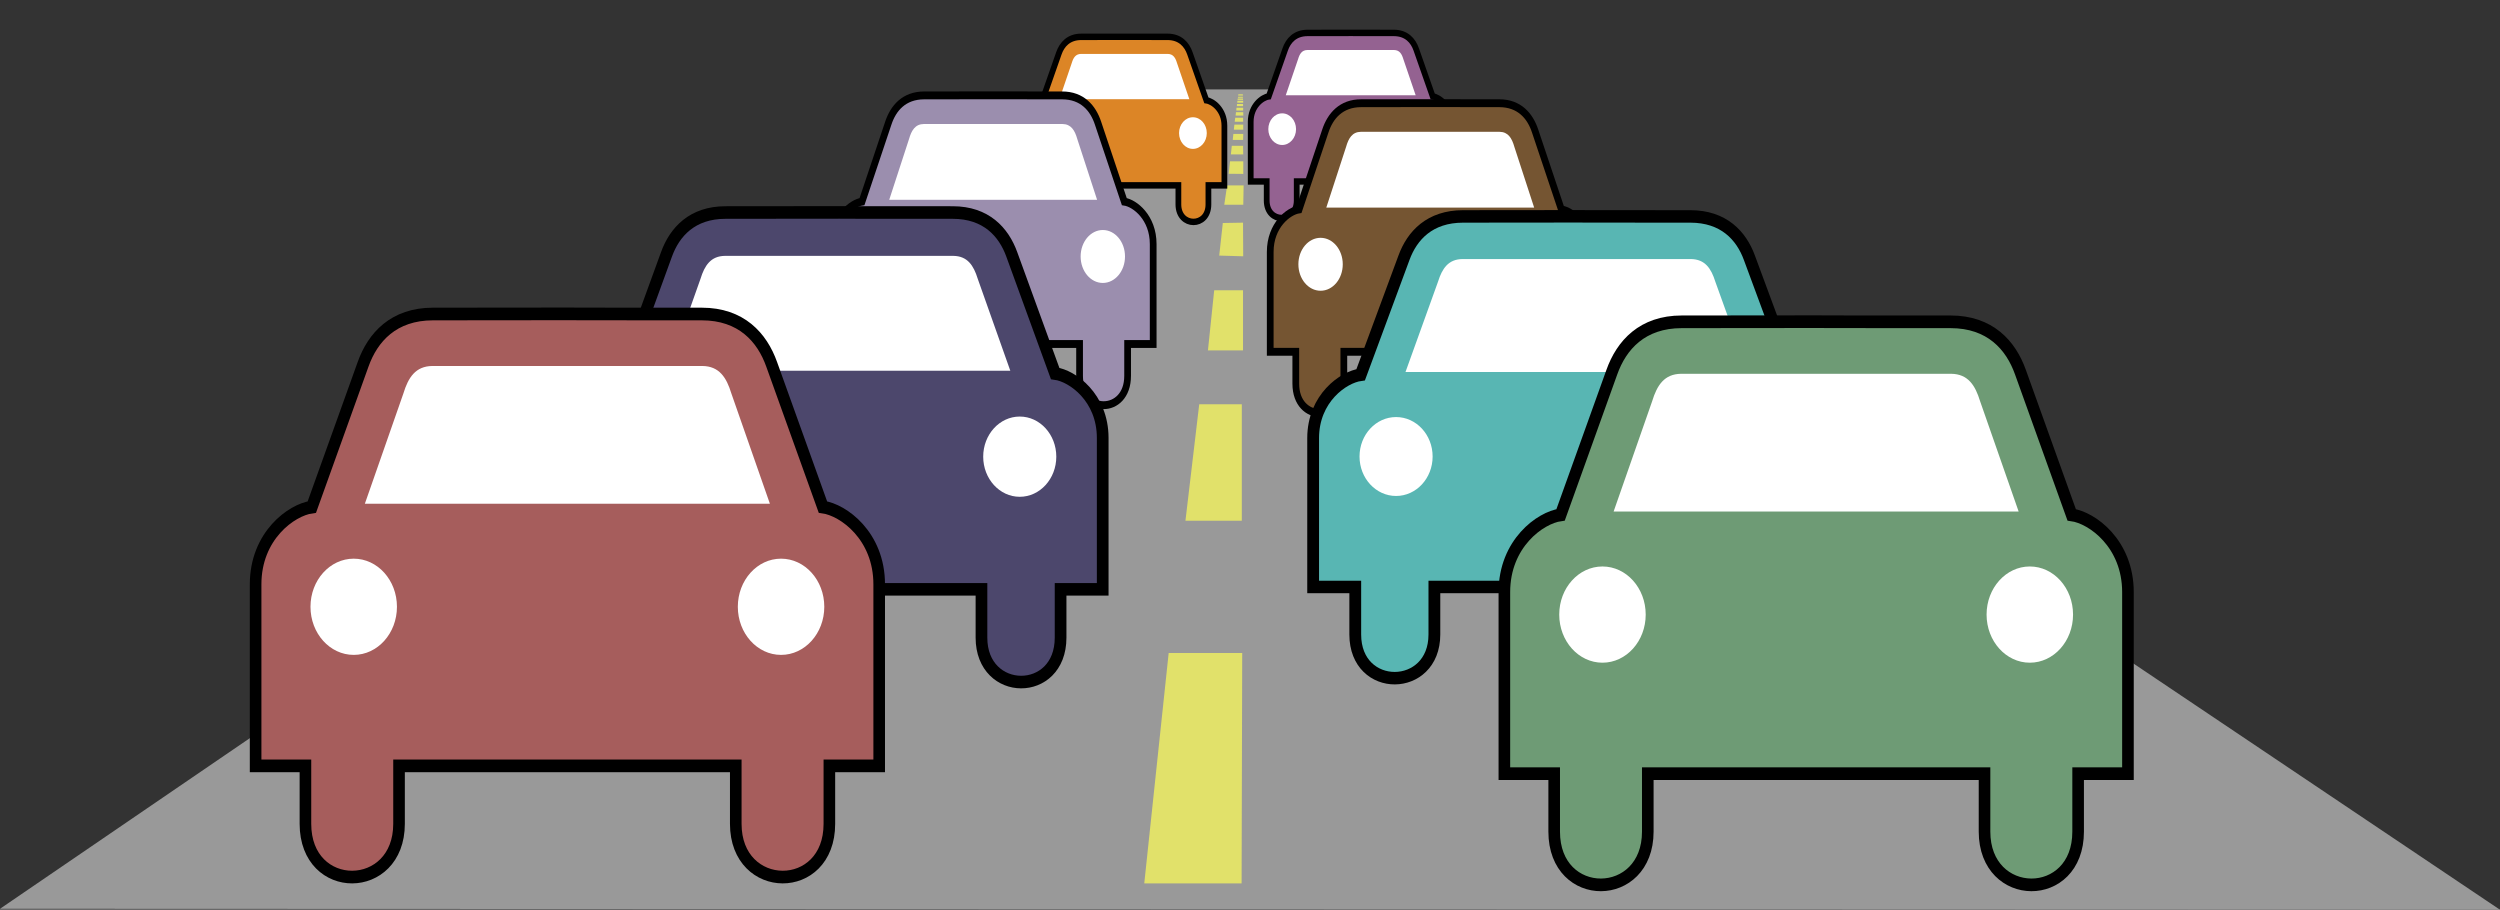 <?xml version="1.0" encoding="UTF-8" standalone="no"?>
<!-- Created with Inkscape (http://www.inkscape.org/) -->

<svg
   xmlns:dc="http://purl.org/dc/elements/1.1/"
   xmlns:cc="http://creativecommons.org/ns#"
   xmlns:rdf="http://www.w3.org/1999/02/22-rdf-syntax-ns#"
   xmlns:svg="http://www.w3.org/2000/svg"
   xmlns="http://www.w3.org/2000/svg"
   xmlns:sodipodi="http://sodipodi.sourceforge.net/DTD/sodipodi-0.dtd"
   xmlns:inkscape="http://www.inkscape.org/namespaces/inkscape"
   id="svg3786"
   sodipodi:docname="trafficjam.svg"
   viewBox="0 0 412.2 150"
   version="1.1"
   inkscape:version="0.91 r13725"
   width="412.2"
   height="150">
  <rect x="0" y="0" width="412.2" height="150" fill="#333333" stroke="none"/>
  <defs
     id="defs180599" />
  <sodipodi:namedview
     id="base"
     bordercolor="#666666"
     inkscape:pageshadow="2"
     inkscape:window-y="1"
     fit-margin-left="0"
     pagecolor="#ffffff"
     inkscape:window-height="1035"
     inkscape:window-maximized="1"
     inkscape:zoom="1.6672882"
     inkscape:window-x="4"
     showgrid="false"
     borderopacity="1.0"
     inkscape:current-layer="g4365"
     inkscape:cx="200.50006"
     inkscape:cy="133.21797"
     fit-margin-top="0"
     fit-margin-right="0"
     fit-margin-bottom="0"
     inkscape:window-width="1916"
     inkscape:pageopacity="0.0"
     inkscape:document-units="px" />
  <g
     id="layer1"
     inkscape:label="Layer 1"
     inkscape:groupmode="layer"
     transform="translate(-51.524,-380.87)">
    <g
       id="g4365">
      <g
         id="g181353">
        <path
           inkscape:connector-curvature="0"
           style="fill:#999999"
           sodipodi:nodetypes="ccccc"
           d="m 249.33,395.61 13.034,0 201.36,135.26 -412.2,-0.159 z"
           id="path3796" />
        <path
           inkscape:connector-curvature="0"
           style="fill:#e1e16a;fill-opacity:1"
           sodipodi:nodetypes="ccccc"
           d="m 240.19,526.52 4.024,-37.98 12.126,0 -0.102,37.98 z"
           id="path4325" />
        <path
           inkscape:connector-curvature="0"
           style="fill:#e1e16a;fill-opacity:1"
           d="m 246.98,466.73 9.293,0 0,-19.205 -7.021,0 z"
           id="path4331" />
        <path
           inkscape:connector-curvature="0"
           style="fill:#e1e16a;fill-opacity:1"
           sodipodi:nodetypes="ccccc"
           d="m 250.69,438.64 5.782,0 0,-9.912 -4.75,0 z"
           id="path4333" />
        <path
           inkscape:connector-curvature="0"
           style="fill:#e1e16a;fill-opacity:1"
           sodipodi:nodetypes="ccccc"
           d="m 252.55,423.01 3.953,0.118 -0.029,-5.546 -3.333,0.059 z"
           id="path4335" />
        <path
           inkscape:connector-curvature="0"
           style="fill:#e1e16a;fill-opacity:1"
           d="m 253.38,414.63 3.134,0 0.059,-3.193 -2.72,0 z"
           id="path4337" />
        <path
           inkscape:connector-curvature="0"
           style="fill:#e1e16a;fill-opacity:1"
           sodipodi:nodetypes="ccccc"
           d="m 254.11,409.52 2.407,0.025 0,-2.07 -2.188,0 z"
           id="path4339" />
        <path
           inkscape:connector-curvature="0"
           style="fill:#e1e16a;fill-opacity:1"
           d="m 254.47,406.33 2.035,0 -0.025,-1.425 -1.857,0 z"
           id="path4341" />
        <path
           inkscape:connector-curvature="0"
           style="fill:#e1e16a;fill-opacity:1"
           d="m 254.78,403.94 1.705,0 0.025,-0.992 -1.628,0 z"
           id="path4343" />
        <path
           inkscape:connector-curvature="0"
           style="fill:#e1e16a;fill-opacity:1"
           d="m 254.96,402.25 1.547,0 0,-0.837 -1.459,0 z"
           id="path4345" />
        <path
           inkscape:connector-curvature="0"
           style="fill:#e1e16a;fill-opacity:1"
           d="m 255.1,400.94 1.395,0 -0.013,-0.66 -1.294,0 z"
           id="path4347" />
        <path
           inkscape:connector-curvature="0"
           style="fill:#e1e16a;fill-opacity:1"
           d="m 255.25,399.93 1.268,0 -0.013,-0.558 -1.192,0 z"
           id="path4349" />
        <path
           inkscape:connector-curvature="0"
           style="fill:#e1e16a;fill-opacity:1"
           d="m 255.36,399.1 1.129,0 0.013,-0.469 -1.103,0 z"
           id="path4351" />
        <path
           inkscape:connector-curvature="0"
           style="fill:#e1e16a;fill-opacity:1"
           sodipodi:nodetypes="ccccc"
           d="m 255.46,398.37 1.015,0 0,-0.355 -1.002,0 z"
           id="path4353" />
        <path
           inkscape:connector-curvature="0"
           style="fill:#e1e16a;fill-opacity:1"
           d="m 255.51,397.8 0.989,0 -0.009,-0.318 -0.937,0 z"
           id="path4355" />
        <path
           inkscape:connector-curvature="0"
           style="fill:#e1e16a;fill-opacity:1"
           d="m 255.57,397.33 0.906,0 0,-0.209 -0.872,0 z"
           id="path4357" />
        <path
           inkscape:connector-curvature="0"
           style="fill:#e1e16a;fill-opacity:1"
           d="m 255.63,396.99 0.824,0 0,-0.153 -0.793,0 z"
           id="path4359" />
        <path
           inkscape:connector-curvature="0"
           style="fill:#e1e16a;fill-opacity:1"
           d="m 255.67,396.72 0.78,0 0.004,-0.109 -0.776,0 z"
           id="path4361" />
        <path
           inkscape:connector-curvature="0"
           style="fill:#e1e16a;fill-opacity:1"
           d="m 255.69,396.52 0.754,0 0.004,-0.105 -0.745,0 z"
           id="path4363" />
        <g
           transform="matrix(0.085,0,0,0.095,220.423,386.934)"
           id="g181217">
          <path
             style="fill:#dc8526;fill-opacity:1;stroke:#000000;stroke-width:11.16;stroke-miterlimit:4;stroke-dasharray:none;stroke-opacity:1"
             inkscape:connector-curvature="0"
             id="path2072"
             d="m 194.03,257.89 -104.79,0 0,33.069 c 0,40.257 -58.238,40.736 -58.238,0 l 0,-33.069 -30.997,0 0,-103.56 c 0,-27.796 22.358,-42.485 34.984,-44.088 L 66.858,28.844 c 6,-15.5 19,-28.748 43.5,-28.748 160.97,-0.214 6.83,0.004 167.25,0 24.5,0 37.5,13.248 43.5,28.748 l 31.874,81.397 c 12.626,1.603 35.007,16.292 35.007,44.088 l 0,103.56 -30.997,0 0,33.069 c 0,40.736 -58.238,40.257 -58.238,0 l 0,-33.069 -104.79,0 z" />
          <g
             style="fill:#ffffff"
             id="g2074"
             transform="translate(0,-33.974)">
            <path
               inkscape:connector-curvature="0"
               id="path2076"
               d="m 193.96,142.3 -125.98,0 23.998,-62.98 c 3,-9 7.502,-15.5 18.002,-15.597 l 168,0 c 10.5,0.097 15,6.597 18,15.597 l 23.998,62.98 -126.02,0 z" />
            <g
               id="g2078">
              <g
                 id="g2080">
                <path
                   inkscape:connector-curvature="0"
                   id="path2082"
                   d="m 61.043,228.55 c -14.856,0 -26.901,-12.291 -26.901,-27.45 0,-15.159 12.045,-27.449 26.901,-27.449 14.856,0 26.9,12.29 26.9,27.449 0,15.159 -12.044,27.45 -26.9,27.45 z" />
              </g>
              <g
                 id="g2086">
                <path
                   inkscape:connector-curvature="0"
                   id="path2088"
                   d="m 326.93,228.55 c 14.856,0 26.9,-12.291 26.9,-27.45 0,-15.159 -12.044,-27.449 -26.9,-27.449 -14.856,0 -26.901,12.29 -26.901,27.449 0,15.159 12.045,27.45 26.901,27.45 z" />
              </g>
            </g>
          </g>
        </g>
        <g
           id="g181227"
           transform="matrix(0.085,0,0,0.095,257.741,386.29)">
          <path
             style="fill:#946291;fill-opacity:1;stroke:#000000;stroke-width:11.16;stroke-miterlimit:4;stroke-dasharray:none;stroke-opacity:1"
             d="m 194.03,257.89 -104.79,0 0,33.069 c 0,40.257 -58.238,40.736 -58.238,0 l 0,-33.069 -30.997,0 0,-103.56 c 0,-27.796 22.358,-42.485 34.984,-44.088 L 66.858,28.844 c 6,-15.5 19,-28.748 43.5,-28.748 160.97,-0.214 6.83,0.004 167.25,0 24.5,0 37.5,13.248 43.5,28.748 l 31.874,81.397 c 12.626,1.603 35.007,16.292 35.007,44.088 l 0,103.56 -30.997,0 0,33.069 c 0,40.736 -58.238,40.257 -58.238,0 l 0,-33.069 -104.79,0 z"
             id="path181229"
             inkscape:connector-curvature="0" />
          <g
             transform="translate(0,-33.974)"
             id="g181231"
             style="fill:#ffffff">
            <path
               d="m 193.96,142.3 -125.98,0 23.998,-62.98 c 3,-9 7.502,-15.5 18.002,-15.597 l 168,0 c 10.5,0.097 15,6.597 18,15.597 l 23.998,62.98 -126.02,0 z"
               id="path181233"
               inkscape:connector-curvature="0" />
            <g
               id="g181235">
              <g
                 id="g181237">
                <path
                   d="m 61.043,228.55 c -14.856,0 -26.901,-12.291 -26.901,-27.45 0,-15.159 12.045,-27.449 26.901,-27.449 14.856,0 26.9,12.29 26.9,27.449 0,15.159 -12.044,27.45 -26.9,27.45 z"
                   id="path181239"
                   inkscape:connector-curvature="0" />
              </g>
              <g
                 id="g181241">
                <path
                   d="m 326.93,228.55 c 14.856,0 26.9,-12.291 26.9,-27.45 0,-15.159 -12.044,-27.449 -26.9,-27.449 -14.856,0 -26.901,12.29 -26.901,27.449 0,15.159 12.045,27.45 26.901,27.45 z"
                   id="path181243"
                   inkscape:connector-curvature="0" />
              </g>
            </g>
          </g>
        </g>
        <g
           transform="matrix(0.136,0,0,0.159,260.958,397.872)"
           id="g181245">
          <path
             style="fill:#755532;fill-opacity:1;stroke:#000000;stroke-width:8.161;stroke-miterlimit:4;stroke-dasharray:none;stroke-opacity:1"
             inkscape:connector-curvature="0"
             id="path181247"
             d="m 194.03,257.89 -104.79,0 0,33.069 c 0,40.257 -58.238,40.736 -58.238,0 l 0,-33.069 -30.997,0 0,-103.56 c 0,-27.796 22.358,-42.485 34.984,-44.088 L 66.858,28.844 c 6,-15.5 19,-28.748 43.5,-28.748 160.97,-0.214 6.83,0.004 167.25,0 24.5,0 37.5,13.248 43.5,28.748 l 31.874,81.397 c 12.626,1.603 35.007,16.292 35.007,44.088 l 0,103.56 -30.997,0 0,33.069 c 0,40.736 -58.238,40.257 -58.238,0 l 0,-33.069 -104.79,0 z" />
          <g
             style="fill:#ffffff"
             id="g181249"
             transform="translate(0,-33.974)">
            <path
               inkscape:connector-curvature="0"
               id="path181251"
               d="m 193.96,142.3 -125.98,0 23.998,-62.98 c 3,-9 7.502,-15.5 18.002,-15.597 l 168,0 c 10.5,0.097 15,6.597 18,15.597 l 23.998,62.98 -126.02,0 z" />
            <g
               id="g181253">
              <g
                 id="g181255">
                <path
                   inkscape:connector-curvature="0"
                   id="path181257"
                   d="m 61.043,228.55 c -14.856,0 -26.901,-12.291 -26.901,-27.45 0,-15.159 12.045,-27.449 26.901,-27.449 14.856,0 26.9,12.29 26.9,27.449 0,15.159 -12.044,27.45 -26.9,27.45 z" />
              </g>
              <g
                 id="g181259">
                <path
                   inkscape:connector-curvature="0"
                   id="path181261"
                   d="m 326.93,228.55 c 14.856,0 26.9,-12.291 26.9,-27.45 0,-15.159 -12.044,-27.449 -26.9,-27.449 -14.856,0 -26.901,12.29 -26.901,27.449 0,15.159 12.045,27.45 26.901,27.45 z" />
              </g>
            </g>
          </g>
        </g>
        <g
           style="stroke:#000000;stroke-width:8.161;stroke-miterlimit:4;stroke-dasharray:none;stroke-opacity:1"
           id="g181263"
           transform="matrix(0.136,0,0,0.159,188.895,396.585)">
          <path
             style="fill:#9b8eae;fill-opacity:1;stroke:#000000;stroke-width:8.161;stroke-miterlimit:4;stroke-dasharray:none;stroke-opacity:1"
             d="m 194.03,257.89 -104.79,0 0,33.069 c 0,40.257 -58.238,40.736 -58.238,0 l 0,-33.069 -30.997,0 0,-103.56 c 0,-27.796 22.358,-42.485 34.984,-44.088 L 66.858,28.844 c 6,-15.5 19,-28.748 43.5,-28.748 160.97,-0.214 6.83,0.004 167.25,0 24.5,0 37.5,13.248 43.5,28.748 l 31.874,81.397 c 12.626,1.603 35.007,16.292 35.007,44.088 l 0,103.56 -30.997,0 0,33.069 c 0,40.736 -58.238,40.257 -58.238,0 l 0,-33.069 -104.79,0 z"
             id="path181265"
             inkscape:connector-curvature="0" />
          <g
             transform="translate(0,-33.974)"
             id="g181267"
             style="fill:#ffffff;stroke:#000000;stroke-width:8.161;stroke-miterlimit:4;stroke-dasharray:none;stroke-opacity:1">
            <path
               style="stroke:none;stroke-width:8.161;stroke-miterlimit:4;stroke-dasharray:none;stroke-opacity:1"
               d="m 193.96,142.3 -125.98,0 23.998,-62.98 c 3,-9 7.502,-15.5 18.002,-15.597 l 168,0 c 10.5,0.097 15,6.597 18,15.597 l 23.998,62.98 -126.02,0 z"
               id="path181269"
               inkscape:connector-curvature="0" />
            <g
               style="stroke:#000000;stroke-width:8.161;stroke-miterlimit:4;stroke-dasharray:none;stroke-opacity:1"
               id="g181271">
              <g
                 style="stroke:#000000;stroke-width:8.161;stroke-miterlimit:4;stroke-dasharray:none;stroke-opacity:1"
                 id="g181273">
                <path
                   style="stroke:#000000;stroke-width:8.161;stroke-miterlimit:4;stroke-dasharray:none;stroke-opacity:1"
                   d="m 61.043,228.55 c -14.856,0 -26.901,-12.291 -26.901,-27.45 0,-15.159 12.045,-27.449 26.901,-27.449 14.856,0 26.9,12.29 26.9,27.449 0,15.159 -12.044,27.45 -26.9,27.45 z"
                   id="path181275"
                   inkscape:connector-curvature="0" />
              </g>
              <g
                 style="stroke:#000000;stroke-width:8.161;stroke-miterlimit:4;stroke-dasharray:none;stroke-opacity:1"
                 id="g181277">
                <path
                   style="stroke:none;stroke-width:8.161;stroke-miterlimit:4;stroke-dasharray:none;stroke-opacity:1"
                   d="m 326.93,228.55 c 14.856,0 26.9,-12.291 26.9,-27.45 0,-15.159 -12.044,-27.449 -26.9,-27.449 -14.856,0 -26.901,12.29 -26.901,27.449 0,15.159 12.045,27.45 26.901,27.45 z"
                   id="path181279"
                   inkscape:connector-curvature="0" />
              </g>
            </g>
          </g>
        </g>
        <g
           transform="matrix(0.224,0,0,0.241,146.428,415.888)"
           id="g181281">
          <path
             style="fill:#4c476c;fill-opacity:1;stroke:#000000;stroke-width:8.608;stroke-miterlimit:4;stroke-dasharray:none;stroke-opacity:1"
             inkscape:connector-curvature="0"
             id="path181283"
             d="m 194.03,257.89 -104.79,0 0,33.069 c 0,40.257 -58.238,40.736 -58.238,0 l 0,-33.069 -30.997,0 0,-103.56 c 0,-27.796 22.358,-42.485 34.984,-44.088 L 66.858,28.844 c 6,-15.5 19,-28.748 43.5,-28.748 160.97,-0.214 6.83,0.004 167.25,0 24.5,0 37.5,13.248 43.5,28.748 l 31.874,81.397 c 12.626,1.603 35.007,16.292 35.007,44.088 l 0,103.56 -30.997,0 0,33.069 c 0,40.736 -58.238,40.257 -58.238,0 l 0,-33.069 -104.79,0 z" />
          <g
             style="fill:#ffffff"
             id="g181285"
             transform="translate(0,-33.974)">
            <path
               inkscape:connector-curvature="0"
               id="path181287"
               d="m 193.96,142.3 -125.98,0 23.998,-62.98 c 3,-9 7.502,-15.5 18.002,-15.597 l 168,0 c 10.5,0.097 15,6.597 18,15.597 l 23.998,62.98 -126.02,0 z" />
            <g
               id="g181289">
              <g
                 id="g181291">
                <path
                   inkscape:connector-curvature="0"
                   id="path181293"
                   d="m 61.043,228.55 c -14.856,0 -26.901,-12.291 -26.901,-27.45 0,-15.159 12.045,-27.449 26.901,-27.449 14.856,0 26.9,12.29 26.9,27.449 0,15.159 -12.044,27.45 -26.9,27.45 z" />
              </g>
              <g
                 id="g181295">
                <path
                   inkscape:connector-curvature="0"
                   id="path181297"
                   d="m 326.93,228.55 c 14.856,0 26.9,-12.291 26.9,-27.45 0,-15.159 -12.044,-27.449 -26.9,-27.449 -14.856,0 -26.901,12.29 -26.901,27.449 0,15.159 12.045,27.45 26.901,27.45 z" />
              </g>
            </g>
          </g>
        </g>
        <g
           id="g181299"
           transform="matrix(0.224,0,0,0.237,268.035,416.531)">
          <path
             style="fill:#58b6b3;fill-opacity:1;stroke:#000000;stroke-width:8.681;stroke-miterlimit:4;stroke-dasharray:none;stroke-opacity:1"
             d="m 194.03,257.89 -104.79,0 0,33.069 c 0,40.257 -58.238,40.736 -58.238,0 l 0,-33.069 -30.997,0 0,-103.56 c 0,-27.796 22.358,-42.485 34.984,-44.088 L 66.858,28.844 c 6,-15.5 19,-28.748 43.5,-28.748 160.97,-0.214 6.83,0.004 167.25,0 24.5,0 37.5,13.248 43.5,28.748 l 31.874,81.397 c 12.626,1.603 35.007,16.292 35.007,44.088 l 0,103.56 -30.997,0 0,33.069 c 0,40.736 -58.238,40.257 -58.238,0 l 0,-33.069 -104.79,0 z"
             id="path181301"
             inkscape:connector-curvature="0" />
          <g
             transform="translate(0,-33.974)"
             id="g181303"
             style="fill:#ffffff">
            <path
               d="m 193.96,142.3 -125.98,0 23.998,-62.98 c 3,-9 7.502,-15.5 18.002,-15.597 l 168,0 c 10.5,0.097 15,6.597 18,15.597 l 23.998,62.98 -126.02,0 z"
               id="path181305"
               inkscape:connector-curvature="0" />
            <g
               id="g181307">
              <g
                 id="g181309">
                <path
                   d="m 61.043,228.55 c -14.856,0 -26.901,-12.291 -26.901,-27.45 0,-15.159 12.045,-27.449 26.901,-27.449 14.856,0 26.9,12.29 26.9,27.449 0,15.159 -12.044,27.45 -26.9,27.45 z"
                   id="path181311"
                   inkscape:connector-curvature="0" />
              </g>
              <g
                 id="g181313">
                <path
                   d="m 326.93,228.55 c 14.856,0 26.9,-12.291 26.9,-27.45 0,-15.159 -12.044,-27.449 -26.9,-27.449 -14.856,0 -26.901,12.29 -26.901,27.449 0,15.159 12.045,27.45 26.901,27.45 z"
                   id="path181315"
                   inkscape:connector-curvature="0" />
              </g>
            </g>
          </g>
        </g>
        <g
           transform="matrix(0.265,0,0,0.289,299.563,433.903)"
           id="g181317">
          <path
             style="fill:#6e9b75;fill-opacity:1;stroke:#000000;stroke-width:7.22;stroke-miterlimit:4;stroke-dasharray:none;stroke-opacity:1"
             inkscape:connector-curvature="0"
             id="path181319"
             d="m 194.03,257.89 -104.79,0 0,33.069 c 0,40.257 -58.238,40.736 -58.238,0 l 0,-33.069 -30.997,0 0,-103.56 c 0,-27.796 22.358,-42.485 34.984,-44.088 L 66.858,28.844 c 6,-15.5 19,-28.748 43.5,-28.748 160.97,-0.214 6.83,0.004 167.25,0 24.5,0 37.5,13.248 43.5,28.748 l 31.874,81.397 c 12.626,1.603 35.007,16.292 35.007,44.088 l 0,103.56 -30.997,0 0,33.069 c 0,40.736 -58.238,40.257 -58.238,0 l 0,-33.069 -104.79,0 z" />
          <g
             style="fill:#ffffff"
             id="g181321"
             transform="translate(0,-33.974)">
            <path
               inkscape:connector-curvature="0"
               id="path181323"
               d="m 193.96,142.3 -125.98,0 23.998,-62.98 c 3,-9 7.502,-15.5 18.002,-15.597 l 168,0 c 10.5,0.097 15,6.597 18,15.597 l 23.998,62.98 -126.02,0 z" />
            <g
               id="g181325">
              <g
                 id="g181327">
                <path
                   inkscape:connector-curvature="0"
                   id="path181329"
                   d="m 61.043,228.55 c -14.856,0 -26.901,-12.291 -26.901,-27.45 0,-15.159 12.045,-27.449 26.901,-27.449 14.856,0 26.9,12.29 26.9,27.449 0,15.159 -12.044,27.45 -26.9,27.45 z" />
              </g>
              <g
                 id="g181331">
                <path
                   inkscape:connector-curvature="0"
                   id="path181333"
                   d="m 326.93,228.55 c 14.856,0 26.9,-12.291 26.9,-27.45 0,-15.159 -12.044,-27.449 -26.9,-27.449 -14.856,0 -26.901,12.29 -26.901,27.449 0,15.159 12.045,27.45 26.901,27.45 z" />
              </g>
            </g>
          </g>
        </g>
        <g
           id="g181335"
           transform="matrix(0.265,0,0,0.289,93.668,432.616)">
          <path
             style="fill:#a65d5c;fill-opacity:1;stroke:#000000;stroke-width:7.22;stroke-miterlimit:4;stroke-dasharray:none;stroke-opacity:1"
             d="m 194.03,257.89 -104.79,0 0,33.069 c 0,40.257 -58.238,40.736 -58.238,0 l 0,-33.069 -30.997,0 0,-103.56 c 0,-27.796 22.358,-42.485 34.984,-44.088 L 66.858,28.844 c 6,-15.5 19,-28.748 43.5,-28.748 160.97,-0.214 6.83,0.004 167.25,0 24.5,0 37.5,13.248 43.5,28.748 l 31.874,81.397 c 12.626,1.603 35.007,16.292 35.007,44.088 l 0,103.56 -30.997,0 0,33.069 c 0,40.736 -58.238,40.257 -58.238,0 l 0,-33.069 -104.79,0 z"
             id="path181337"
             inkscape:connector-curvature="0" />
          <g
             transform="translate(0,-33.974)"
             id="g181339"
             style="fill:#ffffff">
            <path
               d="m 193.96,142.3 -125.98,0 23.998,-62.98 c 3,-9 7.502,-15.5 18.002,-15.597 l 168,0 c 10.5,0.097 15,6.597 18,15.597 l 23.998,62.98 -126.02,0 z"
               id="path181341"
               inkscape:connector-curvature="0" />
            <g
               id="g181343">
              <g
                 id="g181345">
                <path
                   d="m 61.043,228.55 c -14.856,0 -26.901,-12.291 -26.901,-27.45 0,-15.159 12.045,-27.449 26.901,-27.449 14.856,0 26.9,12.29 26.9,27.449 0,15.159 -12.044,27.45 -26.9,27.45 z"
                   id="path181347"
                   inkscape:connector-curvature="0" />
              </g>
              <g
                 id="g181349">
                <path
                   d="m 326.93,228.55 c 14.856,0 26.9,-12.291 26.9,-27.45 0,-15.159 -12.044,-27.449 -26.9,-27.449 -14.856,0 -26.901,12.29 -26.901,27.449 0,15.159 12.045,27.45 26.901,27.45 z"
                   id="path181351"
                   inkscape:connector-curvature="0" />
              </g>
            </g>
          </g>
        </g>
      </g>
    </g>
  </g>
</svg>
